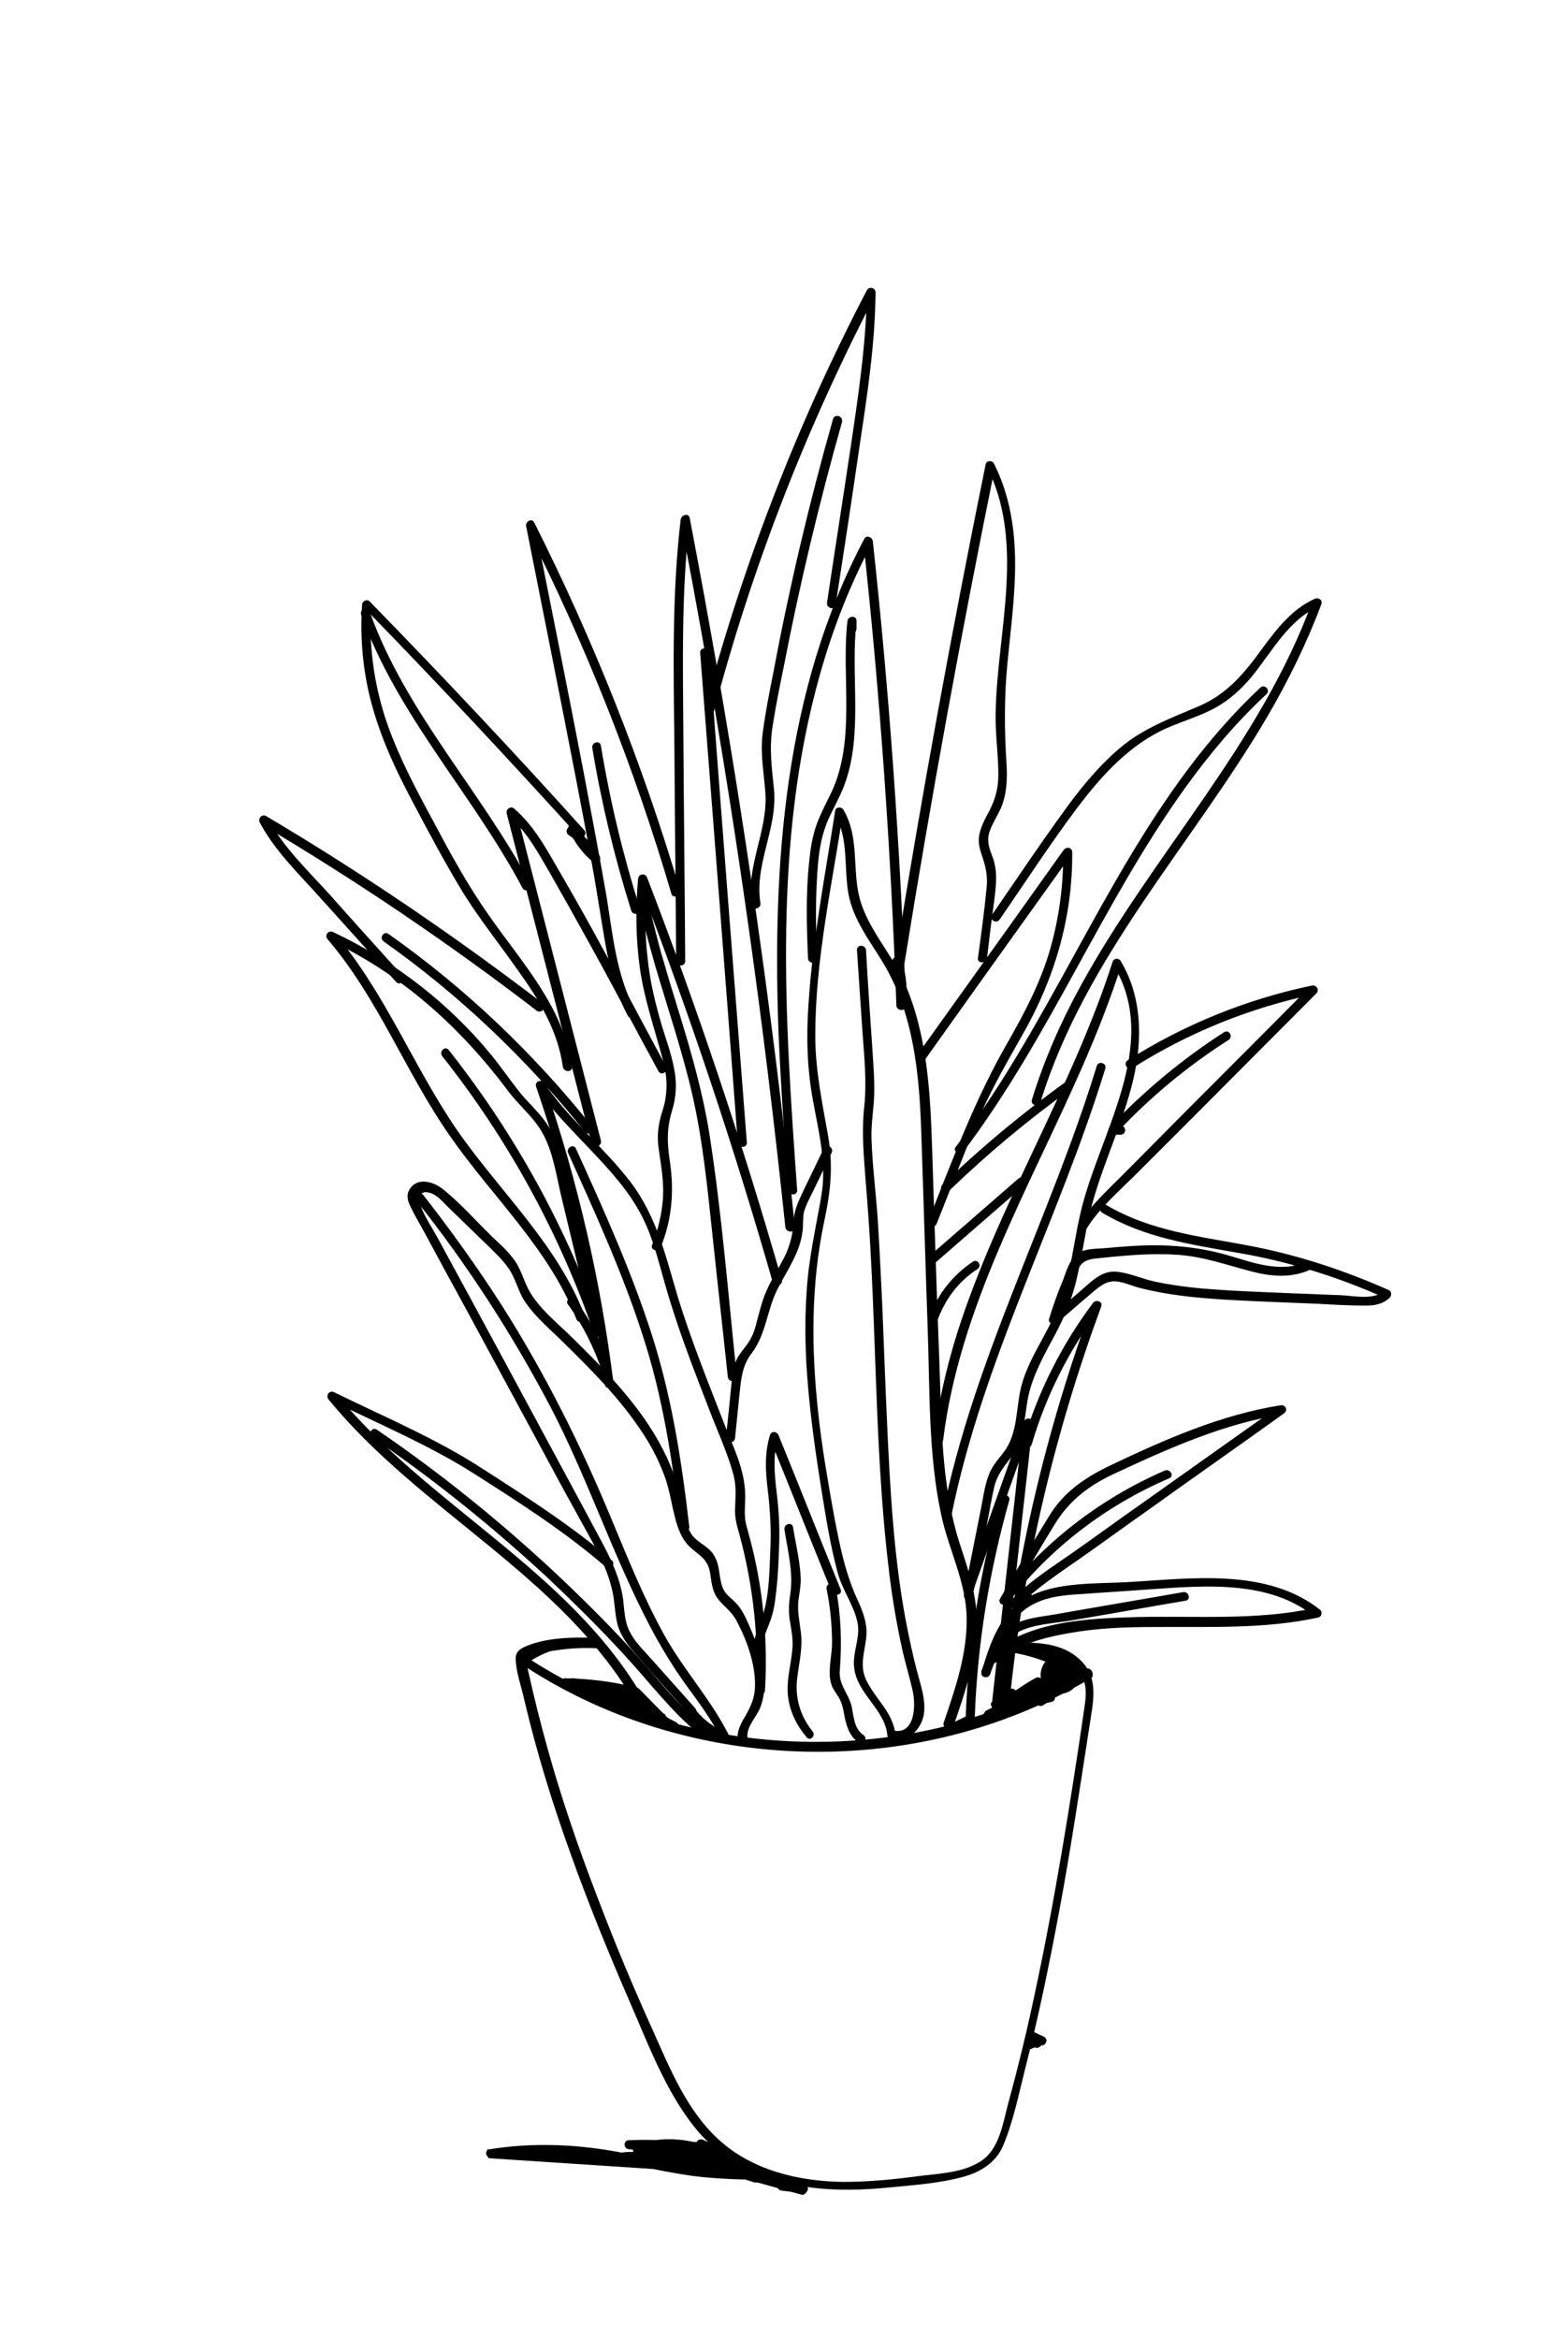 <?xml version="1.0" encoding="utf-8"?>
<!-- Generator: Adobe Illustrator 21.0.2, SVG Export Plug-In . SVG Version: 6.00 Build 0)  -->
<svg version="1.1" id="Layer_2" xmlns="http://www.w3.org/2000/svg" xmlns:xlink="http://www.w3.org/1999/xlink" x="0px" y="0px"
	 viewBox="0 0 346 516" style="enable-background:new 0 0 346 516;" xml:space="preserve">
<style type="text/css">
	.st0{fill:none;stroke:#000000;stroke-width:2;stroke-miterlimit:10;}
</style>
<g>
	<g>
		<path d="M239.4,368.2c-29.1,17.4-65.6,20.6-97.6,9.8c-9.1-3.1-17.8-7.3-25.8-12.6c0,0.6,0,1.2,0,1.7c4.4-3.2,9.8-4.6,15.2-3.8
			c0.1-0.7,0.2-1.3,0.3-2c-5.1-0.2-11.4-0.1-16,2.1c-1.2,0.6-1.8,1.4-1.7,2.7c0.1,2.9,1.3,6.1,1.9,8.9c2.7,11.5,6.2,22.8,10.2,33.9
			c3.9,10.9,8.3,21.7,12.9,32.3c4.2,9.6,8,20,14.6,28.2c6.3,7.8,15.5,11.8,25.3,13.1c5.9,0.8,11.9,0.6,17.8,0
			c5.3-0.5,10.8-0.9,16-2.3c4-1.1,7.3-3.2,8.9-7c2.2-5.3,3.4-11.2,4.8-16.8c3-11.6,5.4-23.4,7.6-35.2c2.5-13.4,4.5-26.9,6.6-40.4
			c0.7-4.9,2.2-10.3-1.7-14.3c-4.1-4.3-10.3-4.3-15.9-4.1c-1.1,0-1.4,1.8-0.3,2c4.9,0.7,9.5,2.3,13.8,4.9c0.8,0.5,2-0.5,1.4-1.4
			c-1.6-2.1-4.8-3.8-6.9-1.5c-1.7,1.9-1.6,5.1,0.6,6.6c2.2,1.4,5.4,0.5,6.4-1.9c1-2.5-0.6-5.2-3.1-5.9c-0.2,0.6-0.4,1.3-0.5,1.9
			c1.7,0.3,2.8,1.1,3.6,2.7c0.1-0.5,0.2-0.9,0.4-1.4c-0.9,0.5-1.7,0.9-2.6,1.4c0.5,0.2,1,0.4,1.5,0.6c0.1-0.3,0.3-0.7,0.4-1
			c-0.5-0.4-1-0.8-1.5-1.1c-0.7,2-2.3,3.4-4.5,3.7c0.2,0.6,0.3,1.2,0.5,1.9c2.1-1.5,3.5-3.4,4.1-5.9c0.3-1.3-1.6-1.8-1.9-0.5
			c-0.7,2.4-2.2,4.1-4.5,5.1c0.3,0.6,0.7,1.2,1,1.7c3-1.5,4.4-4.6,3.9-7.8c-0.6,0.2-1.3,0.4-1.9,0.5c0.5,3.1-1,5.9-3.7,7.4
			c0.5,0.4,1,0.8,1.5,1.1c1.1-2.8,2.2-5.5,3.3-8.3c0.5-1.2-1.5-1.7-1.9-0.5c-2.6,6.5-8.8,11.1-15.7,11.8c-1.3,0.1-1.3,2.1,0,2
			c7.9-0.8,14.7-5.8,17.6-13.2c-0.6-0.2-1.3-0.4-1.9-0.5c-1.1,2.8-2.2,5.5-3.3,8.3c-0.3,0.9,0.8,1.5,1.5,1.1c3.5-2,5.3-5.7,4.6-9.7
			c-0.2-1.3-2.1-0.7-1.9,0.5c0.4,2.4-0.8,4.5-3,5.6c-1.2,0.6-0.1,2.2,1,1.7c2.7-1.2,4.6-3.4,5.4-6.3c-0.6-0.2-1.3-0.4-1.9-0.5
			c-0.5,2-1.4,3.6-3.1,4.7c-0.7,0.5-0.6,2,0.5,1.9c3.1-0.3,5.4-2.2,6.4-5.1c0.3-0.8-0.8-1.6-1.5-1.1c-1.2,0.8-1.6,1.8-1.4,3.3
			c0.1,0.7,0.9,0.9,1.5,0.6c0.9-0.5,1.7-0.9,2.6-1.4c0.5-0.3,0.6-0.9,0.4-1.4c-1-2-2.6-3.2-4.8-3.6c-1.2-0.2-1.8,1.6-0.5,1.9
			c3.1,0.9,1.7,5.6-1.2,4.4c-1.3-0.5-1.7-2-1-3.2c1-1.9,3.2-0.6,4.1,0.6c0.5-0.5,0.9-0.9,1.4-1.4c-4.4-2.6-9.2-4.3-14.3-5.1
			c-0.1,0.7-0.2,1.3-0.3,2c5.2-0.2,11.8-0.4,15.2,4.4c1.6,2.3,1.4,5,1,7.6c-0.4,2.7-0.8,5.4-1.2,8.1c-1.6,10.6-3.3,21.2-5.2,31.8
			c-1.9,10.6-4,21.1-6.4,31.6c-1.2,5.1-2.5,10.3-3.9,15.4c-1.3,4.7-2,10.9-6.6,13.5c-4,2.4-9.4,2.5-13.9,3.1
			c-5.3,0.7-10.6,1.2-16,1.2c-9.9-0.1-20.3-2.6-27.7-9.5c-6.8-6.3-10.5-15.3-14.2-23.6c-4.4-9.7-8.5-19.5-12.3-29.5
			c-4.2-10.9-8-21.9-11.1-33.1c-1.6-5.7-3-11.4-4.3-17.2c-0.4-1.9-0.3-2.9,1.8-3.4c1.3-0.4,2.6-0.7,4-0.9c3.2-0.5,6.4-0.7,9.6-0.5
			c1.1,0.1,1.4-1.8,0.3-2c-6-0.9-11.9,0.4-16.8,4c-0.6,0.4-0.7,1.3,0,1.7c28.8,19,65.9,24,99,14.3c9.3-2.7,18.2-6.6,26.5-11.5
			C241.6,369.2,240.6,367.5,239.4,368.2L239.4,368.2z"/>
	</g>
</g>
<g>
	<g>
		<path d="M161,478.1c-8.6-1.9-17.4-2.9-26.2-3c0.1,0.7,0.2,1.3,0.3,2c5-1.3,10.9,0.5,15.9,1.3c5.1,0.8,10.2,1.6,15.2,2.4
			c1.2,0.2,1.8-1.6,0.5-1.9c-3.2-0.8-6.4-1.6-9.6-2.3c-0.1,0.7-0.2,1.3-0.3,2c2.2-0.1,4.3,0.1,6.4,0.6c1.3,0.3,1.8-1.6,0.5-1.9
			c-1.5-0.4-3-0.8-4.5-1.1c-1.3-0.3-1.8,1.5-0.5,1.9c1.2,0.4,2.5,0.8,3.7,1.2c0.1-0.7,0.2-1.3,0.3-2c-1.3-0.2-2.5-0.3-3.8-0.5
			c-1.1-0.1-1.3,1.7-0.3,2c1.1,0.3,2.3,0.6,3.4,0.9c0.1-0.7,0.2-1.3,0.3-2c-18.3-1.2-36.5-2.4-54.8-3.6c0.1,0.7,0.2,1.3,0.3,2
			c10.6-1.8,21.2-0.8,31.7,1.4c4.8,1,9.5,2,14.3,2.6c5.2,0.6,10.5,0.7,15.8,0.8c1.1,0,1.4-1.7,0.3-2c-2.7-0.6-5.3-1.2-8-1.8
			c-0.2,0.6-0.4,1.3-0.5,1.9c2.4,0.5,4.8,1,7.1,1.5c1.3,0.3,1.8-1.6,0.5-1.9c-6.1-1.7-12.2-3.3-18.4-5c-0.1,0.7-0.2,1.3-0.3,2
			c1.9,0.2,3.9,0.4,5.8,0.6c1.2,0.1,1.3-1.6,0.3-2c-2.2-0.7-4.4-1.4-6.5-2.1c-0.2,0.6-0.4,1.3-0.5,1.9c3,0.7,6,1.6,8.8,2.8
			c0.3-0.6,0.5-1.2,0.8-1.8c-1.4-0.5-2.8-0.9-4.1-1.4c-0.2,0.6-0.4,1.3-0.5,1.9c1.9,0.4,3.6,0.9,5.4,1.8c0.3-0.6,0.5-1.2,0.8-1.8
			c-2.1-0.5-3.9-1.4-5.6-2.7c-0.3,0.6-0.5,1.2-0.8,1.8c1.6,0.6,3.2,1.2,4.8,1.8c1.1,0.4,1.8-1.3,0.8-1.8c-1.7-0.9-3.4-1.8-5.1-2.7
			c-0.3,0.6-0.7,1.2-1,1.7c1.7,0.7,3.1,1.6,4.6,2.7c0.3-0.6,0.5-1.2,0.8-1.8c-1.5-0.6-2.9-1.2-4.4-1.8c-0.2,0.6-0.4,1.3-0.5,1.9
			c1.7,0.3,3.2,0.8,4.7,1.7c0.3-0.6,0.5-1.2,0.8-1.8c-2.5-0.7-5-1.4-7.5-2.1c-0.1,0.7-0.2,1.3-0.3,2c1.2,0.1,2.5,0.2,3.7,0.3
			c0-0.7,0-1.3,0-2c-4.4-0.1-8.9-0.1-13.3-0.2c0.1,0.7,0.2,1.3,0.3,2c3.6-0.8,7-0.7,10.6,0.2c0.1-0.7,0.2-1.3,0.3-2
			c-4.9-0.6-9.8-0.8-14.7-0.6c-1.3,0-1.3,1.9,0,2c3.7,0.4,7.3,0.7,11,1.1c1.1,0.1,1.4-1.8,0.3-2c-3.3-0.6-6.4-0.6-9.7,0.1
			c-1.1,0.2-0.9,2.1,0.3,2c4.9-0.5,9.7-0.1,14.4,1.4c0-0.6,0-1.3,0-1.9c-4.2,0.9-8.3,0.9-12.4-0.1c-0.1,0.7-0.2,1.3-0.3,2
			c3.7-0.1,7.2,0.4,10.8,1.3c0.2-0.6,0.4-1.3,0.5-1.9c-3.3-0.9-6.6-1.3-10-1.3c-1.3,0-1.3,1.9,0,2c3.9,0.4,7.7,0.8,11.6,1.2
			c1,0.1,1.4-1.4,0.5-1.9c-2-0.9-4-1.9-6-2.8c-0.2,0.6-0.3,1.2-0.5,1.9c2.6,0.3,5.2,0.8,7.7,1.6c1.2,0.4,1.6-1.2,0.8-1.8
			c-0.9-0.7-1.8-1.3-2.7-2c-0.3,0.6-0.5,1.2-0.8,1.8c2,0.6,3.9,1.3,5.8,2.2c0.3-0.6,0.5-1.2,0.8-1.8c-1.6-0.6-3.3-1.2-4.9-1.7
			c-1.1-0.4-1.8,1.3-0.8,1.8c2.2,1,4.5,2.1,6.7,3.1c0.9,0.4,2.2-0.8,1.2-1.6c-2-1.6-4.1-3-6.4-4.2c-1.1-0.6-2.1,1-1,1.7
			c2.1,1.3,4.2,2.3,6.5,3.1c1.2,0.4,1.6-1.2,0.8-1.8c-1.4-1.1-2.9-1.9-4.5-2.6c-1.2-0.5-2.1,1-1,1.7c1.7,1.1,3.5,2.2,5.2,3.4
			c0.3-0.6,0.5-1.2,0.8-1.8c-0.7-0.1-1.4-0.3-2-0.6c-0.3,0.6-0.5,1.2-0.8,1.8c1.8,0.7,3.5,1.6,5.1,2.6c0.3-0.6,0.5-1.2,0.8-1.8
			c-4.2-1-8.4-2-12.6-3.1c-1.1-0.3-1.8,1.3-0.8,1.8c2.4,1.3,4.9,1.9,7.6,2.1c1.2,0.1,1.3-1.6,0.3-2c-3.2-1-6.4-1.8-9.7-2.3
			c-1.2-0.2-1.8,1.6-0.5,1.9c3.4,1,6.8,2,10.3,2.9c1.2,0.4,1.7-1.5,0.5-1.9c-1.5-0.5-3.1-1-4.6-1.5c-1.2-0.4-1.7,1.5-0.5,1.9
			c3.3,1.1,6.6,2.2,9.8,3.3c0.2-0.6,0.4-1.3,0.5-1.9c-1.2-0.4-2.5-0.8-3.7-1.2c-0.2,0.6-0.4,1.3-0.5,1.9c4.7,1.3,9.4,2.6,14.1,3.9
			c1.2,0.3,1.8-1.6,0.5-1.9c-4.7-1.3-9.4-2.6-14.1-3.9c-1.2-0.3-1.7,1.5-0.5,1.9c1.2,0.4,2.5,0.8,3.7,1.2c1.2,0.4,1.7-1.5,0.5-1.9
			c-3.3-1.1-6.6-2.2-9.8-3.3c-0.2,0.6-0.4,1.3-0.5,1.9c1.5,0.5,3.1,1,4.6,1.5c0.2-0.6,0.4-1.3,0.5-1.9c-3.4-1-6.8-2-10.3-2.9
			c-0.2,0.6-0.4,1.3-0.5,1.9c3.3,0.5,6.5,1.3,9.7,2.3c0.1-0.7,0.2-1.3,0.3-2c-2.4-0.1-4.5-0.7-6.6-1.8c-0.3,0.6-0.5,1.2-0.8,1.8
			c4.2,1,8.4,2,12.6,3.1c1.1,0.3,1.7-1.2,0.8-1.8c-1.8-1.2-3.6-2.1-5.6-2.8c-1.1-0.4-1.8,1.3-0.8,1.8c0.8,0.4,1.6,0.7,2.5,0.8
			c1.1,0.2,1.8-1.2,0.8-1.8c-1.7-1.1-3.5-2.2-5.2-3.4c-0.3,0.6-0.7,1.2-1,1.7c1.6,0.7,3.1,1.5,4.5,2.6c0.3-0.6,0.5-1.2,0.8-1.8
			c-2.2-0.7-4.1-1.7-6.1-2.9c-0.3,0.6-0.7,1.2-1,1.7c2.2,1.1,4.2,2.3,6,3.9c0.4-0.5,0.8-1,1.2-1.6c-2.2-1-4.5-2.1-6.7-3.1
			c-0.3,0.6-0.5,1.2-0.8,1.8c1.6,0.6,3.3,1.2,4.9,1.7c1.1,0.4,1.8-1.3,0.8-1.8c-2-1-4.1-1.8-6.3-2.4c-1.2-0.3-1.6,1.2-0.8,1.8
			c0.9,0.7,1.8,1.3,2.7,2c0.3-0.6,0.5-1.2,0.8-1.8c-2.7-0.9-5.4-1.4-8.2-1.7c-1-0.1-1.4,1.4-0.5,1.9c2,0.9,4,1.9,6,2.8
			c0.2-0.6,0.3-1.2,0.5-1.9c-3.9-0.4-7.7-0.8-11.6-1.2c0,0.7,0,1.3,0,2c3.2,0,6.4,0.4,9.5,1.3c1.2,0.3,1.8-1.6,0.5-1.9
			c-3.7-1-7.5-1.4-11.3-1.4c-1.1,0-1.4,1.7-0.3,2c4.5,1,9,1,13.5,0.1c1-0.2,0.9-1.6,0-1.9c-4.9-1.5-9.9-2-15-1.5
			c0.1,0.7,0.2,1.3,0.3,2c2.9-0.5,5.7-0.6,8.6-0.1c0.1-0.7,0.2-1.3,0.3-2c-3.7-0.4-7.3-0.7-11-1.1c0,0.7,0,1.3,0,2
			c4.9-0.2,9.8,0,14.7,0.6c1.1,0.1,1.3-1.7,0.3-2c-3.9-1-7.7-1.1-11.6-0.2c-1.1,0.2-0.8,2,0.3,2c4.4,0.1,8.9,0.1,13.3,0.2
			c1.3,0,1.3-1.9,0-2c-1.2-0.1-2.5-0.2-3.7-0.3c-1.1-0.1-1.3,1.7-0.3,2c2.5,0.7,5,1.4,7.5,2.1c1.1,0.3,1.8-1.3,0.8-1.8
			c-1.6-1-3.3-1.6-5.2-1.9c-1.3-0.2-1.7,1.4-0.5,1.9c1.5,0.6,2.9,1.2,4.4,1.8c1.1,0.5,1.6-1.2,0.8-1.8c-1.4-1.1-2.9-2-4.6-2.7
			c-1.1-0.5-2.2,1.1-1,1.7c1.7,0.9,3.4,1.8,5.1,2.7c0.3-0.6,0.5-1.2,0.8-1.8c-1.6-0.6-3.2-1.2-4.8-1.8c-1.2-0.4-1.6,1.2-0.8,1.8
			c1.8,1.4,3.8,2.3,6.1,2.9c1.1,0.3,1.8-1.3,0.8-1.8c-1.9-0.9-3.8-1.6-5.8-2c-1.3-0.2-1.8,1.5-0.5,1.9c1.4,0.5,2.8,0.9,4.1,1.4
			c1.1,0.4,1.8-1.4,0.8-1.8c-3-1.3-6.1-2.3-9.3-3c-1.3-0.3-1.8,1.5-0.5,1.9c2.2,0.7,4.4,1.4,6.5,2.1c0.1-0.7,0.2-1.3,0.3-2
			c-1.9-0.2-3.9-0.4-5.8-0.6c-1.1-0.1-1.3,1.7-0.3,2c6.1,1.7,12.2,3.3,18.4,5c0.2-0.6,0.4-1.3,0.5-1.9c-2.4-0.5-4.8-1-7.1-1.5
			c-1.3-0.3-1.8,1.6-0.5,1.9c2.7,0.6,5.3,1.2,8,1.8c0.1-0.7,0.2-1.3,0.3-2c-5.3-0.1-10.5-0.2-15.8-0.8c-5.6-0.6-11.1-2-16.6-3.1
			c-9.9-2-20-2.5-30-0.9c-1.2,0.2-0.8,1.9,0.3,2c18.3,1.2,36.5,2.4,54.8,3.6c1.1,0.1,1.3-1.7,0.3-2c-1.1-0.3-2.3-0.6-3.4-0.9
			c-0.1,0.7-0.2,1.3-0.3,2c1.3,0.2,2.5,0.3,3.8,0.5c1.2,0.1,1.3-1.6,0.3-2c-1.2-0.4-2.5-0.8-3.7-1.2c-0.2,0.6-0.4,1.3-0.5,1.9
			c1.5,0.4,3,0.8,4.5,1.1c0.2-0.6,0.4-1.3,0.5-1.9c-2.3-0.5-4.6-0.8-7-0.7c-1.1,0-1.4,1.7-0.3,2c3.2,0.8,6.4,1.6,9.6,2.3
			c0.2-0.6,0.4-1.3,0.5-1.9c-5.7-0.9-11.5-1.8-17.2-2.7c-4.9-0.8-10.2-2.3-15-1c-1.1,0.3-0.9,2,0.3,2c8.7,0.1,17.2,1,25.7,2.9
			C161.7,480.3,162.2,478.4,161,478.1L161,478.1z"/>
	</g>
</g>
<g>
	<g>
		<path d="M170.3,481.2c1,0.2,1.9,0.6,2.7,1.1c0.3-0.6,0.5-1.2,0.8-1.8c-1.3-0.2-2.5-0.5-3.8-0.7c-1-0.2-1.9,1.3-0.8,1.8
			c1.8,0.9,3.6,1.5,5.6,1.8c0.2-0.6,0.4-1.3,0.5-1.9c-0.8-0.1-1.6-0.2-2.4-0.3c-0.1,0.7-0.2,1.3-0.3,2c1.6,0.2,3.1,0.4,4.7,0.5
			c1.2,0.1,1.3-1.6,0.3-2c-0.9-0.3-1.8-0.6-2.7-0.8c-0.7-0.2-1.2,0.3-1.3,1c-0.2,1.4,1.9,1.7,2.5,0.7c0.3-0.5,0.2-1.3-0.2-1.7
			c-0.8-0.9-1.9-0.4-2.9-0.7c-0.2,0.6-0.4,1.3-0.5,1.9c1.4,0.3,2.9,0.5,4.3,0.8c1.3,0.2,1.8-1.7,0.5-1.9c-1.4-0.3-2.9-0.5-4.3-0.8
			c-1.3-0.2-1.8,1.5-0.5,1.9c0.5,0.2,3,0.4,3.1-0.2c-0.4,0.3-0.8,0.6-1.3,1c0.9,0.3,1.8,0.6,2.7,0.8c0.1-0.7,0.2-1.3,0.3-2
			c-1.6-0.2-3.1-0.4-4.7-0.5c-1.1-0.1-1.4,1.8-0.3,2c0.8,0.1,1.6,0.2,2.4,0.3c1.2,0.2,1.8-1.7,0.5-1.9c-1.8-0.3-3.5-0.8-5.1-1.6
			c-0.3,0.6-0.5,1.2-0.8,1.8c1.3,0.2,2.5,0.5,3.8,0.7c1.1,0.2,1.8-1.2,0.8-1.8c-1-0.6-2.1-1.1-3.2-1.3
			C169.6,478.9,169,480.9,170.3,481.2L170.3,481.2z"/>
	</g>
</g>
<g>
	<g>
		<path d="M153.4,376.8c-3.3-3.7-6.6-7.4-9.9-11.1c-1.6-1.8-3.4-3.5-4.5-5.7c-1.2-2.2-1.2-4.8-1.5-7.2c-0.6-4.3-2.4-8.3-4.4-12.1
			c-2.4-4.5-4.8-8.9-7.2-13.4c-9.7-18-19.4-36-29.2-54c-1.2-2.2-2.6-4.3-3.6-6.6c-0.7-1.8-1-4.3,1.7-3.6c1.5,0.4,2.6,1.7,3.7,2.8
			c3.4,3.3,6.9,6.7,10.3,10c1.7,1.7,3.4,3.4,4.4,5.6c1,2,1.5,4.1,2.9,6c2.3,3.3,5.5,5.9,8.3,8.7c5.9,5.8,11.9,11.8,16.6,18.7
			c2.3,3.3,4.2,6.8,5.6,10.6c1.4,3.7,1.7,7.7,3,11.4c0.6,1.7,1.4,3.2,2.7,4.4c2.1,1.9,3.9,2.6,4.4,5.7c0.3,1.9,0.4,3.7,1.5,5.4
			c1.3,1.8,3.1,2.9,4.2,4.9c2.3,4.2,4.3,9.7,4.2,14.5c0,3-1.2,5.2-2.7,7.7c-0.9,1.7-1.5,3.2-0.9,5.1c0.3-0.4,0.6-0.8,1-1.3
			c-4.9-0.3-9.2-3.1-11.6-7.4c-0.6,0.3-1.2,0.7-1.7,1c2.2,3.4,5.2,5.9,9,7.3c0.9,0.3,1.5-0.8,1.1-1.5c-3.9-7.8-10-14.4-14.2-22
			c-4.5-8.1-7.9-16.6-11.5-25.2c-6.8-16.5-14.8-32.5-24.4-47.6c-5.4-8.4-11.2-16.5-17.3-24.3c-0.8-1-2.2,0.4-1.4,1.4
			c11.2,14.1,21,29.3,29.4,45.2c8.2,15.7,13.7,32.6,21.9,48.3c2.3,4.4,4.9,8.7,7.8,12.8c2.9,4,5.9,7.9,8.1,12.4
			c0.4-0.5,0.8-1,1.1-1.5c-3.3-1.3-5.9-3.5-7.8-6.4c-0.7-1.1-2.3-0.1-1.7,1c2.7,5,7.7,8,13.3,8.4c0.6,0,1.2-0.7,1-1.3
			c-0.9-2.5,1.7-4.9,2.6-7.1c0.8-1.9,1-3.9,1-6c-0.2-4.4-1.8-8.6-3.5-12.5c-0.8-1.8-1.6-3.5-3-4.9c-0.8-0.8-1.8-1.5-2.4-2.5
			c-0.6-1-0.8-2.3-1-3.5c-0.2-1.7-0.5-3.3-1.5-4.7c-1.3-1.8-3.6-2.5-4.8-4.4c-2.3-3.7-2.3-8.7-3.7-12.8c-1.4-3.9-3.4-7.7-5.7-11.2
			c-4.7-7.1-10.7-13.2-16.8-19.2c-3.3-3.3-7.5-6.5-9.7-10.7c-1.1-2.1-1.6-4.3-3-6.3c-1.4-2-3.2-3.6-4.9-5.2
			c-3.6-3.5-7.1-7.5-11.1-10.7c-2.1-1.6-5.7-2.6-7.3,0.3c-0.7,1.2-0.3,2.5,0.3,3.7c1.2,2.5,2.7,4.9,4,7.4c2.7,5,5.4,10,8.1,14.9
			c5.3,9.8,10.6,19.6,15.9,29.4c2.9,5.4,5.8,10.8,8.8,16.2c2.8,5.2,6.2,10.5,7.6,16.3c0.7,2.7,0.6,5.4,1.3,8.1
			c0.7,2.3,2,4.1,3.5,5.8c3.9,4.6,8,9.1,12,13.6C152.9,379.2,154.3,377.8,153.4,376.8L153.4,376.8z"/>
	</g>
</g>
<g>
	<g>
		<path d="M135.4,305.3c-2.8-22.6-7.9-44.8-15.3-66.3c-0.6,0.3-1.2,0.5-1.8,0.8c4.6,6.8,10.8,12.2,16.2,18.4
			c2.9,3.3,5.6,6.8,7.5,10.8c2.2,4.5,3.3,9.3,4.7,14.1c2.7,9.6,6.3,18.8,9.9,28.1c1.8,4.7,4,9.4,5.3,14.3c0.6,2.5,0.4,4.7,0.3,7.2
			c-0.1,2,0.4,3.9,1,5.9c3,11.2,4.3,22.7,3.6,34.3c-0.1,1.3,1.9,1.3,2,0c0.6-10-0.2-20-2.4-29.8c-0.5-2.2-1.1-4.4-1.7-6.6
			c-0.7-2.6-0.1-5-0.3-7.7c-0.3-4.9-2.5-9.5-4.3-14c-3.7-9.5-7.5-18.9-10.5-28.6c-2.7-9.1-4.7-17.9-10.5-25.5
			c-5.9-7.7-13.6-13.8-19-21.8c-0.6-0.9-2.2-0.4-1.8,0.8c7.3,21.3,12.5,43.4,15.2,65.8C133.6,306.5,135.6,306.5,135.4,305.3
			L135.4,305.3z"/>
	</g>
</g>
<g>
	<g>
		<path d="M125.4,254.4c5.9,13.1,11.9,26.2,16.3,39.8c4.6,13.9,6.7,28.1,8.4,42.6c0.1,1.3,2.1,1.3,2,0c-1.7-14.7-3.9-29-8.5-43.1
			c-4.5-13.8-10.5-27.1-16.5-40.3C126.6,252.2,124.8,253.2,125.4,254.4L125.4,254.4z"/>
	</g>
</g>
<g>
	<g>
		<path d="M141.8,374.3c-16.4-28.1-47.6-42.3-67.8-67.1c-0.4,0.5-0.8,1-1.2,1.6c10.7,5.3,22,10,32,16.4c9.9,6.3,19.9,12.7,28.8,20.4
			c1,0.8,2.4-0.6,1.4-1.4c-8.8-7.6-18.7-13.9-28.5-20.2c-10.3-6.7-21.8-11.5-32.8-16.9c-1-0.5-1.9,0.7-1.2,1.6
			c20.1,24.6,51.2,38.8,67.5,66.7C140.7,376.4,142.4,375.4,141.8,374.3L141.8,374.3z"/>
	</g>
</g>
<g>
	<g>
		<path d="M82.2,317.1c13.6,9.3,26.5,19.7,38.6,30.9c5.8,5.5,11.5,11.1,16.9,17c5.5,5.9,10.5,12.7,16.9,17.8c1,0.8,2.4-0.6,1.4-1.4
			c-6.4-5-11.4-11.8-16.9-17.8c-5.6-6.1-11.5-11.9-17.6-17.6c-12-11.1-24.8-21.4-38.3-30.6C82.1,314.6,81.1,316.3,82.2,317.1
			L82.2,317.1z"/>
	</g>
</g>
<g>
	<g>
		<path d="M139,375.3c1,1.9,2.5,3.3,4.5,4.2c1.2,0.5,2-0.9,1-1.7c-1.7-1.2-2.6-2.8-3.1-4.9c-0.6,0.3-1.1,0.6-1.7,1c2,2,4,4.1,6,6.1
			c0.4-0.5,0.8-1,1.2-1.6c-1.3-0.6-2.2-1.4-3-2.6c-0.5,0.4-1,0.8-1.6,1.2c1.7,1.9,3.6,3.4,5.9,4.6c1.1,0.6,2.2-1.1,1-1.7
			c-3.6-1.8-7.1-3.8-10.5-5.9c-0.3,0.6-0.5,1.2-0.8,1.8c0.5,0.2,1,0.4,1.5,0.6c1,0.4,1.8-1.4,0.8-1.8c-0.6-0.2-1.1-0.5-1.4-1.1
			c-0.1,0.6-0.3,1.1-0.4,1.7c0.3,0.1,0.6,0.1,1,0.2c0.2-0.6,0.3-1.2,0.5-1.9c-0.9,0-1.5-0.4-2-1.1c-0.3,0.6-0.6,1.1-1,1.7
			c1.1,0.2,1.9,0.2,3-0.1c0.9-0.2,1-1.7,0-1.9c-5-1.2-10-1.8-15.2-1.9c-1,0-1.3,1.3-0.5,1.9c2,1.3,4.2,2.3,6.5,2.9
			c1.1,0.3,1.7-1.2,0.8-1.8c-1.5-0.9-3.1-1.9-4.6-2.8c-0.2,0.6-0.3,1.2-0.5,1.9c1.7,0.1,3.1,0.5,4.6,1.2c0.1-0.6,0.2-1.2,0.2-1.8
			c-0.5-0.1-1-0.2-1.5-0.3c-0.2,0.6-0.3,1.2-0.5,1.9c0.3,0.1,0.7,0.1,1,0c0.6,0,1-0.4,1.2-1.2c0.2,0.4,0.3,0.8,0.5,1.1
			c0-0.1,0-0.1,0.1-0.2c-0.4,0.2-0.8,0.5-1.2,0.7c1.5,0.2,2.9,0.5,4.4,0.7c1.2,0.2,1.8-1.5,0.5-1.9c-1.3-0.4-2.4-0.4-3.7,0
			c-1,0.3-0.9,1.6,0,1.9c1.1,0.4,2.2,0.6,3.4,0.7c1.2,0.1,1.3-1.6,0.3-2c-0.5-0.2-0.9-0.3-1.4-0.5c-0.2,0.6-0.4,1.3-0.5,1.9
			c1,0.3,2.1,0.5,3.1,0.8c0.2-0.6,0.4-1.3,0.5-1.9c-1.3-0.2-2.4-0.5-3.6-1.1c-1.1-0.6-2.1,1-1,1.7c1.4,0.9,2.8,1.5,4.3,2.1
			c0.1-0.7,0.2-1.3,0.3-2c-1.2-0.1-2-0.4-3-0.9c-0.3,0.6-0.5,1.2-0.8,1.8c1.6,0.5,3,1.1,4.3,2.1c0.3-0.6,0.5-1.2,0.8-1.8
			c-1.7-0.6-3.4-1.2-5-1.7c-1.2-0.4-1.7,1.5-0.5,1.9c2.2,0.8,4.4,1.6,6.6,2.4c0.2-0.6,0.4-1.3,0.5-1.9c-3.1-1-6.1-2.2-9-3.7
			c-0.3,0.6-0.5,1.2-0.8,1.8c3.9,0.6,7.6,1.9,11,4c0.3-0.6,0.5-1.2,0.8-1.8c-2.1-0.4-4-1-5.9-2c-0.3,0.6-0.5,1.2-0.8,1.8
			c1.6,0.5,3.1,1.1,4.7,1.6c0.2-0.6,0.4-1.3,0.5-1.9c-2.2-0.6-4-1.8-5.5-3.5c-0.3,0.6-0.6,1.1-1,1.7c1.8,0.6,3.6,1.2,5.4,1.8
			c1.1,0.3,1.8-1.3,0.8-1.8c-0.7-0.4-1.3-0.8-1.8-1.4c-0.5,0.5-0.9,0.9-1.4,1.4c1.5,1.5,3.2,2.8,5,3.8c1,0.5,2.1-0.8,1.2-1.6
			c-1.4-1.2-2.9-2.1-4.5-2.9c-1.2-0.6-2,1-1,1.7c1.6,1.2,3.2,2.3,4.7,3.5c0.3-0.6,0.7-1.2,1-1.7c-0.7-0.3-1.2-0.7-1.7-1.3
			c-0.4,0.5-0.8,1-1.2,1.6c1.6,1.1,3.2,2,5,2.7c1.2,0.5,1.7-1.5,0.5-1.9c-1.7-0.6-3.1-1.4-4.6-2.5c-1-0.7-1.9,0.8-1.2,1.6
			c0.6,0.7,1.2,1.2,2.1,1.6c1.2,0.6,2-1,1-1.7c-1.6-1.2-3.2-2.3-4.7-3.5c-0.3,0.6-0.7,1.2-1,1.7c1.5,0.7,2.8,1.6,4.1,2.6
			c0.4-0.5,0.8-1,1.2-1.6c-1.7-1-3.2-2.1-4.6-3.5c-0.9-0.9-2.3,0.5-1.4,1.4c0.7,0.7,1.4,1.3,2.3,1.7c0.3-0.6,0.5-1.2,0.8-1.8
			c-1.8-0.6-3.6-1.2-5.4-1.8c-1-0.3-1.6,1-1,1.7c1.7,2,3.9,3.4,6.4,4c1.3,0.3,1.7-1.5,0.5-1.9c-1.6-0.5-3.1-1.1-4.7-1.6
			c-1.1-0.4-1.8,1.3-0.8,1.8c2,1.1,4.1,1.8,6.3,2.2c1.1,0.2,1.8-1.2,0.8-1.8c-3.5-2.2-7.4-3.6-11.5-4.2c-1-0.2-1.9,1.3-0.8,1.8
			c3,1.6,6.2,2.9,9.4,3.9c1.2,0.4,1.7-1.5,0.5-1.9c-2.2-0.8-4.4-1.6-6.6-2.4c-0.2,0.6-0.4,1.3-0.5,1.9c1.7,0.6,3.4,1.2,5,1.7
			c1.1,0.4,1.7-1.2,0.8-1.8c-1.5-1-3-1.7-4.8-2.3c-1.1-0.3-1.8,1.3-0.8,1.8c1.3,0.7,2.6,1,4,1.2c1.2,0.1,1.2-1.6,0.3-2
			c-1.4-0.5-2.6-1.2-3.8-1.9c-0.3,0.6-0.7,1.2-1,1.7c1.3,0.7,2.6,1.1,4.1,1.3c1.2,0.2,1.8-1.6,0.5-1.9c-1-0.3-2.1-0.5-3.1-0.8
			c-1.3-0.3-1.8,1.5-0.5,1.9c0.5,0.2,0.9,0.3,1.4,0.5c0.1-0.7,0.2-1.3,0.3-2c-1.1-0.1-1.9-0.3-2.8-0.7c0,0.6,0,1.3,0,1.9
			c0.9-0.4,1.7-0.4,2.6,0c0.2-0.6,0.4-1.3,0.5-1.9c-1.5-0.2-2.9-0.5-4.4-0.7c-0.5-0.1-1.1,0.1-1.2,0.7c0,0.1,0,0.1-0.1,0.2
			c-0.1,0.4,0.1,0.9,0.5,1.1c0.9,0.5,2.1,0.2,2.2-0.9c0.1-1.9-2.3-1.5-3.4-1.7c-1.1-0.1-1.2,1.4-0.5,1.9c1,0.7,1.9,0.8,3,0.5
			c0.8-0.2,1-1.4,0.2-1.8c-1.8-0.9-3.6-1.3-5.6-1.4c-1-0.1-1.3,1.4-0.5,1.9c1.5,0.9,3.1,1.9,4.6,2.8c0.3-0.6,0.5-1.2,0.8-1.8
			c-2.2-0.6-4.1-1.4-6-2.7c-0.2,0.6-0.3,1.2-0.5,1.9c5,0.1,9.8,0.6,14.6,1.8c0-0.6,0-1.3,0-1.9c-0.6,0-1.3,0-1.9,0.1
			c-1-0.2-1.6,0.9-1,1.7c0.9,1.1,2,1.6,3.4,1.6c1,0.1,1.3-1.4,0.5-1.9c-0.9-0.5-1.5-0.6-2.5-0.4c-0.8,0.2-0.9,1.1-0.4,1.7
			c0.5,0.7,1,1,1.8,1.4c0.3-0.6,0.5-1.2,0.8-1.8c-0.5-0.2-1-0.4-1.5-0.6c-1.1-0.4-1.7,1.2-0.8,1.8c3.4,2.2,6.9,4.1,10.5,5.9
			c0.3-0.6,0.7-1.2,1-1.7c-2.1-1.1-4-2.5-5.5-4.3c-0.7-0.8-2.2,0.3-1.6,1.2c1,1.4,2.2,2.5,3.7,3.3c1,0.5,2-0.7,1.2-1.6
			c-2-2-4-4.1-6-6.1c-0.7-0.7-1.9,0-1.7,1c0.6,2.5,1.9,4.5,4,6c0.3-0.6,0.7-1.2,1-1.7c-1.7-0.7-2.9-1.8-3.7-3.5
			C140.1,373.1,138.4,374.1,139,375.3L139,375.3z"/>
	</g>
</g>
<g>
	<g>
		<path d="M210.4,380.7c2.3-6.6,4.6-13.3,5.1-20.3c0.5-6.8-1.4-12.9-3.5-19.2c-4.6-13.8-4.2-28.7-4.8-43.1
			c-0.6-14.8-1-29.5-1.5-44.3c-0.4-12.4-1-25.2-6-36.8c-2.8-6.5-8.1-11.9-10-18.8c-1.7-6.5,0-13.5-3.6-19.6
			c-0.4-0.7-1.7-0.6-1.8,0.2c-2.2,14.2-5,28.5-5.9,42.8c-0.5,7.1-0.3,14.2,1,21.2c1.3,7.2,3.1,13.9,1.8,21.2
			c-1.2,7-2.8,13.8-3.2,20.9c-0.5,7-0.3,14,0.3,20.9c0.6,7.1,1.6,14.2,2.7,21.2c1.1,6.7,2.1,13.6,3.9,20.1c1,3.6,3.3,6.7,4.2,10.3
			c1,3.6-1.1,7-0.6,10.6c0.7,5.7,6.7,9,7.3,14.7c0,0.4,0.3,0.9,0.7,1c3.8,0.9,6.9-2.2,7.4-5.8c0.3-2.6-0.4-5.1-1.1-7.6
			c-0.8-2.9-1.5-5.8-2.1-8.7c-2.6-12.1-3.7-24.4-4.4-36.7c-0.7-12.2-1.1-24.4-1.6-36.6c-0.3-6.4-0.6-12.7-1-19.1
			c-0.4-6-1.2-12-1.4-18.1c-0.1-3.2,0.5-6.4,0.6-9.6c0.1-3.4-0.2-6.8-0.4-10.1c-0.5-7.3-1-14.5-1.4-21.8c-0.1-1.3-2.1-1.3-2,0
			c0.4,5.9,0.8,11.9,1.2,17.8c0.4,5.6,1,11.2,0.4,16.8c-0.6,5.5-0.1,10.6,0.3,16.1c0.5,5.9,0.9,11.7,1.2,17.6
			c1.2,22.7,1.2,45.5,3.9,68.1c0.7,6,1.7,12,3,17.9c0.7,3.1,1.6,6,2.3,9.1c0.7,3.1,0.6,9.9-4.5,8.7c0.2,0.3,0.5,0.6,0.7,1
			c-0.5-5-4.5-7.9-6.5-12.2c-1.4-3-0.4-5.8,0-8.9c0.4-2.9-0.4-5.4-1.6-8.1c-3-6.3-4.2-12.6-5.5-19.4c-1.3-7.3-2.6-14.6-3.4-22
			c-1.6-14.3-1.7-28.7,1.3-42.8c1.4-6.5,2-12.3,0.8-18.9c-1.3-7.4-2.8-14.4-2.8-22c0-16.4,3.6-32.8,6.1-49c-0.6,0.1-1.2,0.2-1.8,0.2
			c3.1,5.3,2,11.7,3,17.5c1.1,5.9,4.8,10.5,7.8,15.5c6.7,11.3,7.9,24.7,8.3,37.6c0.5,14.3,0.9,28.6,1.4,42.8
			c0.5,13.6,0.1,27.8,3,41.2c1.6,7.5,5.4,14.6,5.6,22.4c0.2,8.1-2.5,15.9-5.1,23.5C208,381.4,210,381.9,210.4,380.7L210.4,380.7z"/>
	</g>
</g>
<g>
	<g>
		<path d="M208.1,317.8c3.6-29.5,18.9-55.5,30.6-82.2c3.3-7.5,6.3-15.1,8.8-22.9c-0.6,0.1-1.2,0.2-1.8,0.2
			c10.7,17.6-3.4,37.5-7.3,54.8c-1.1,4.7-1.7,9.4-2.8,14.1c-1.1,4.7-3.1,9-5.4,13.2c-2,3.7-4.1,7.4-5,11.5c-1,4.5-0.7,9.5-3.4,13.4
			c-1.3,1.8-2.8,3.3-3.6,5.4c-1,2.6-1.3,5.5-1.9,8.3c-1.2,6-2.4,12-3.6,18.1c-0.2,1.3,1.7,1.8,1.9,0.5c1.1-5.5,2.2-11.1,3.3-16.6
			c0.5-2.5,0.9-5.1,1.5-7.6c0.6-2.6,2-4.3,3.6-6.4c2.8-3.7,3-8.1,3.7-12.5c0.8-4.7,3-8.9,5.2-13c2.3-4.1,4.2-8.3,5.4-12.8
			c1.2-4.8,1.9-9.7,2.9-14.5c2.2-9.9,6.8-19,9.4-28.8c2.5-9.2,2.8-19.5-2.3-28c-0.5-0.8-1.6-0.6-1.8,0.2
			c-9.1,28.3-25.3,53.6-34.3,81.9c-2.4,7.7-4.2,15.6-5.2,23.6C205.9,319,207.9,319,208.1,317.8L208.1,317.8z"/>
	</g>
</g>
<g>
	<g>
		<path d="M209.9,334.5c6.9-34.4,23.8-65.5,34-98.8c0.4-1.2-1.6-1.8-1.9-0.5c-10.2,33.3-27.1,64.5-34,98.8
			C207.7,335.2,209.7,335.7,209.9,334.5L209.9,334.5z"/>
	</g>
</g>
<g>
	<g>
		<path d="M221,375.7c2.3-20.6,4.6-41.2,6.9-61.8c0.1-1.2-1.6-1.3-2-0.3c-4.3,12.2-8.7,24.4-13,36.6c-0.4,1.2,1.5,1.7,1.9,0.5
			c4.3-12.2,8.7-24.4,13-36.6c-0.7-0.1-1.3-0.2-2-0.3c-2.3,20.6-4.6,41.2-6.9,61.8C218.9,377,220.9,376.9,221,375.7L221,375.7z"/>
	</g>
</g>
<g>
	<g>
		<path d="M215.1,378.7c0.6-16.2,3.2-32.1,7.6-47.7c0.4-1.2-1.6-1.8-1.9-0.5c-4.5,15.7-7.1,31.9-7.7,48.2
			C213,380,215,380,215.1,378.7L215.1,378.7z"/>
	</g>
</g>
<g>
	<g>
		<path d="M223,373.2c3.1-29.1,9.9-57.6,20-85c0.4-1.2-1.2-1.6-1.8-0.8c-6.9,9.2-12.1,19.5-15.4,30.6c-0.4,1.2,1.6,1.8,1.9,0.5
			c3.2-10.9,8.4-21,15.2-30.1c-0.6-0.3-1.2-0.5-1.8-0.8c-10.2,27.6-17,56.3-20.1,85.6C220.8,374.5,222.8,374.5,223,373.2L223,373.2z
			"/>
	</g>
</g>
<g>
	<g>
		<path d="M213.2,378.6c-0.8,0.4-1.7,0.8-2.5,1.2c-1,0.5-0.3,2.3,0.8,1.8c0.7-0.3,1.3-0.5,2-0.8c-0.3-0.6-0.5-1.2-0.8-1.8
			c-0.4,0.2-0.8,0.5-1.3,0.7c-0.9,0.6-0.3,2.2,0.8,1.8c2.1-0.8,4.3-1.3,6.5-1.6c-0.1-0.7-0.2-1.3-0.3-2c-0.8,0.2-1.7,0.4-2.5,0.5
			c0.3,0.6,0.5,1.2,0.8,1.8c2.1-1.3,4.1-2.7,6.2-4c-0.4-0.5-0.8-1-1.2-1.6c-1.2,1.1-2.5,2-4,2.7c-1.2,0.6-0.1,2.2,1,1.7
			c1.5-0.7,2.6-1.6,3.6-3c0.7-0.9-0.6-1.7-1.4-1.4c-0.6,0.3-1.2,0.5-1.8,0.8c0.5,0.5,0.9,0.9,1.4,1.4c0.8-1,1.5-2,2.3-3
			c-0.6-0.3-1.2-0.7-1.7-1c-0.6,1-1.3,1.7-2.1,2.5c-1,0.8,0.4,2.2,1.4,1.4c1.1-0.9,2.2-1.9,3.3-2.8c-0.5-0.5-0.9-0.9-1.4-1.4
			c-0.7,0.9-1.4,1.8-2.2,2.8c-0.7,0.9,0.1,2.2,1.2,1.6c1.1-0.6,2.1-1.2,3.2-1.8c-0.4-0.5-0.8-1-1.2-1.6c-0.9,0.9-1.9,1.6-3,2.1
			c0.3,0.6,0.7,1.2,1,1.7c1.3-0.7,2.6-1.3,4-1.7c-0.3-0.6-0.5-1.2-0.8-1.8c-1.3,0.8-2.7,1.4-4.2,2c-1.2,0.4-0.7,2.4,0.5,1.9
			c1.9-0.6,3.7-1.4,5.4-2.4c-0.3-0.6-0.7-1.2-1-1.7c-1.3,0.9-2.5,1.6-4,2.1c0.3,0.6,0.5,1.2,0.8,1.8c1.6-1.2,3.3-2.1,5.1-2.8
			c-0.3-0.6-0.5-1.2-0.8-1.8c-1.4,0.8-2.9,1.4-4.5,1.8c0.3,0.6,0.5,1.2,0.8,1.8c1.7-1.2,3.4-2.2,5.3-3.2c-0.3-0.6-0.7-1.2-1-1.7
			c-1.2,0.9-2.4,1.5-3.8,1.9c0.3,0.6,0.6,1.1,1,1.7c1.7-1.3,3.4-2.5,5.3-3.4c-0.5-0.5-0.9-0.9-1.4-1.4c-0.9,1.4-2.1,2.2-3.7,2.3
			c0.1,0.7,0.2,1.3,0.3,2c0.7-0.3,1.3-0.6,2-0.8c-0.3-0.6-0.6-1.1-1-1.7c-0.7,0.8-1.5,1.3-2.5,1.6c-1.1,0.3-0.8,1.9,0.3,2
			c1.4,0.1,2.8,0.2,4.2,0.3c-0.1-0.7-0.2-1.3-0.3-2c-1.2,0.4-2.5,0.7-3.7,1.1c0.3,0.6,0.6,1.1,1,1.7c0.8-0.8,1.8-1.2,2.9-1.1
			c-0.2-0.6-0.3-1.2-0.5-1.9c-1.6,0.9-3.2,1.4-5.1,1.6c0.1,0.7,0.2,1.3,0.3,2c3.3-0.6,6.6-1.3,9.9-2.1c1.2-0.3,0.7-2.3-0.5-1.9
			c-3.3,0.9-6.6,1.6-9.9,2.1c-1.1,0.2-0.9,2.1,0.3,2c2.2-0.2,4.2-0.8,6.1-1.9c0.9-0.5,0.5-1.9-0.5-1.9c-1.7,0-3,0.6-4.3,1.7
			c-0.8,0.7,0,1.9,1,1.7c1.2-0.4,2.5-0.7,3.7-1.1c1.1-0.3,0.8-1.9-0.3-2c-1.4-0.1-2.8-0.2-4.2-0.3c0.1,0.7,0.2,1.3,0.3,2
			c1.4-0.3,2.4-1,3.4-2.1c0.6-0.7,0-2.1-1-1.7c-0.7,0.3-1.3,0.6-2,0.8c-0.9,0.4-1,2,0.3,2c2.4-0.2,4.2-1.2,5.5-3.3
			c0.5-0.9-0.5-1.8-1.4-1.4c-2,1.1-3.9,2.3-5.7,3.8c-0.8,0.7,0.1,1.9,1,1.7c1.6-0.4,2.9-1.1,4.3-2.1c1-0.8,0.2-2.3-1-1.7
			c-1.8,0.9-3.6,2-5.3,3.2c-0.9,0.6-0.4,2.1,0.8,1.8c1.8-0.5,3.4-1.1,5-2c1-0.5,0.3-2.3-0.8-1.8c-2,0.8-3.8,1.8-5.6,3.1
			c-0.9,0.6-0.4,2.2,0.8,1.8c1.6-0.6,3.1-1.3,4.5-2.3c1-0.7,0.1-2.4-1-1.7c-1.6,0.9-3.2,1.6-4.9,2.2c0.2,0.6,0.4,1.3,0.5,1.9
			c1.6-0.6,3.2-1.3,4.6-2.2c1-0.6,0.3-2.2-0.8-1.8c-1.6,0.5-3.1,1.1-4.5,1.9c-1.1,0.7-0.1,2.2,1,1.7c1.4-0.6,2.4-1.3,3.5-2.4
			c0.8-0.8-0.2-2.1-1.2-1.6c-1.1,0.6-2.1,1.2-3.2,1.8c0.4,0.5,0.8,1,1.2,1.6c0.7-0.9,1.4-1.8,2.2-2.8c0.8-1-0.4-2.3-1.4-1.4
			c-1.1,0.9-2.2,1.9-3.3,2.8c0.5,0.5,0.9,0.9,1.4,1.4c1-0.8,1.8-1.8,2.4-2.9c0.7-1.1-1-2-1.7-1c-0.8,1-1.5,2-2.3,3
			c-0.7,0.9,0.6,1.7,1.4,1.4c0.6-0.3,1.2-0.5,1.8-0.8c-0.5-0.5-0.9-0.9-1.4-1.4c-0.8,1.1-1.7,1.7-2.9,2.3c0.3,0.6,0.7,1.2,1,1.7
			c1.6-0.8,3.1-1.8,4.4-3c0.8-0.8-0.3-2.2-1.2-1.6c-2.1,1.3-4.1,2.7-6.2,4c-1,0.6-0.3,2.1,0.8,1.8c0.8-0.2,1.7-0.4,2.5-0.5
			c1.1-0.2,0.9-2.1-0.3-2c-2.4,0.3-4.8,0.8-7,1.7c0.3,0.6,0.5,1.2,0.8,1.8c0.4-0.2,0.8-0.5,1.3-0.7c0.9-0.6,0.3-2.3-0.8-1.8
			c-0.7,0.3-1.3,0.5-2,0.8c0.3,0.6,0.5,1.2,0.8,1.8c0.8-0.4,1.7-0.8,2.5-1.2C215.4,379.8,214.3,378.1,213.2,378.6L213.2,378.6z"/>
	</g>
</g>
<g>
	<g>
		<path d="M162.2,317.2c0.3-3,0.6-6,0.9-8.9c0.4-3.6,0.5-6.8,2.7-9.7c3.3-4.3,3.4-9.6,5.8-14.3c2.1-4.1,5-8.1,5.5-12.8
			c0.2-1.3,0-2.7,0.3-4.1c0.4-1.5,1.2-3,1.9-4.4c1.4-2.9,2.8-5.8,4.2-8.7c0.6-1.2-1.2-2.2-1.7-1c-1.4,2.9-2.8,5.8-4.2,8.7
			c-1,2.2-2.2,4.3-2.4,6.7c-0.2,3.2-0.7,5.7-2.1,8.6c-1.3,2.5-2.8,4.8-3.9,7.3c-1.1,2.4-1.6,4.8-2.3,7.3c-0.4,1.7-1,3.2-2,4.6
			c-0.8,1.1-1.7,2.1-2.3,3.3c-1.1,2.3-1.1,5-1.4,7.5c-0.3,3.3-0.7,6.6-1,9.9C160.1,318.5,162.1,318.5,162.2,317.2L162.2,317.2z"/>
	</g>
</g>
<g>
	<g>
		<path d="M185.5,350.6c-4.6-11.3-9.1-22.7-13.7-34c-0.4-0.9-1.6-1-1.9,0c-1.2,3.9-1,7.9-0.5,11.9c0.5,4.3,0.8,8.6,0.6,13
			c-0.2,4.3-0.2,8.9-1.2,13.1c-0.8,3.5-3.1,6.7-2.3,10.4c0.3,1.3,2.2,0.7,1.9-0.5c-0.5-2.3,0.6-4.3,1.4-6.5c0.7-1.8,1.1-3.6,1.3-5.5
			c0.5-3.6,0.7-7.4,0.8-11c0.2-4.1,0-8-0.5-12.1c-0.5-4.2-0.9-8.3,0.3-12.3c-0.6,0-1.3,0-1.9,0c4.6,11.3,9.1,22.7,13.7,34
			C184.1,352.3,186,351.8,185.5,350.6L185.5,350.6z"/>
	</g>
</g>
<g>
	<g>
		<path d="M182.4,350.5c0.8,3.9,1.2,7.9,1.2,12c0,2.8-1.1,6.4-0.1,9.2c0.5,1.4,1.6,2.4,2.1,3.8c0.5,1.2,0.6,2.5,0.9,3.8
			c0.5,2.1,1.2,3.9,3,5.1c1.1,0.7,2.1-1,1-1.7c-2.1-1.4-2.1-4.2-2.6-6.4c-0.7-2.7-2.8-4.7-2.6-7.6c0.5-6.3,0.3-12.4-0.9-18.6
			C184.1,348.7,182.2,349.2,182.4,350.5L182.4,350.5z"/>
	</g>
</g>
<g>
	<g>
		<path d="M179.3,381.9c-2.7-3.3-3.9-7.4-3.4-11.6c0.4-3.5,1.3-6.8,0.8-10.4c-0.3-2.4-0.8-4.6-0.5-7c0.2-1.5,0.5-3,0.5-4.5
			c-0.1-3.8-1.1-7.7-1.7-11.5c-0.2-1.3-2.1-0.7-1.9,0.5c0.7,4.6,2,9.4,1.3,14.1c-0.3,1.9-0.4,3.5-0.2,5.4c0.3,2,0.7,3.8,0.7,5.8
			c-0.1,3.9-1.5,7.7-1,11.6c0.4,3.3,1.9,6.3,4,8.8C178.7,384.3,180.1,382.9,179.3,381.9L179.3,381.9z"/>
	</g>
</g>
<g>
	<g>
		<path d="M204,233.9c10.8-15.2,21.7-30.4,32.5-45.5c-0.6-0.2-1.2-0.3-1.9-0.5c0.1,7.3-0.9,14.6-2.9,21.6
			c-2.1,7.2-5.5,13.7-9.2,20.2c-7.3,12.6-12.3,26.1-17.7,39.7c-0.5,1.2,1.5,1.7,1.9,0.5c2.8-7,5.5-14.1,8.4-21.1
			c2.9-7.2,6.7-13.8,10.5-20.5c7.1-12.4,11.1-25.9,11-40.3c0-1.1-1.3-1.3-1.9-0.5c-10.8,15.2-21.7,30.4-32.5,45.5
			C201.5,233.9,203.2,234.9,204,233.9L204,233.9z"/>
	</g>
</g>
<g>
	<g>
		<path d="M172.5,282.3c-8.6-30-18.5-59.6-29.7-88.7c-0.4-1.1-1.9-0.9-2,0.3c-0.6,6.6-0.5,13.2,0.4,19.7c1,7,3.3,13.5,5.1,20.3
			c1,3.8,1.1,7.3-0.1,11.1c-1,3-1.3,5.7-0.8,8.8c0.5,3.5,1.1,6.8,0.9,10.3c-0.2,3.6-1.1,7.2-2.4,10.5c-0.5,1.2,1.5,1.7,1.9,0.5
			c2.5-6.1,3-12.5,2-19c-0.6-4-0.7-7.2,0.5-11.1c0.9-3,1.1-5.9,0.5-9c-0.6-3.4-1.8-6.6-2.8-9.9c-1-3.4-1.9-6.9-2.5-10.4
			c-1.2-7.2-1.4-14.6-0.7-21.9c-0.7,0.1-1.3,0.2-2,0.3c11.2,29.1,21.1,58.7,29.7,88.7C171,284,172.9,283.5,172.5,282.3L172.5,282.3z
			"/>
	</g>
</g>
<g>
	<g>
		<path d="M143.5,200.2c0.1-0.1,0.2-0.1,0.2-0.2c0.4-0.3,0.6-0.7,0.5-1.1c-0.5-2.2-2.9-1.3-3,0.6c-0.1,2,0.9,4.4,1.4,6.3
			c0.6,2.4,1.3,4.8,2,7.3c2.8,9.5,6,18.9,8.2,28.5c2.3,10.1,3.3,20.4,4.4,30.7c1.1,10.5,2.3,21,3.4,31.4c0.1,1.3,2.1,1.3,2,0
			c-1.9-17.9-3.3-36-6.1-53.8c-1.4-8.7-3.8-17.2-6.4-25.7c-1.3-4.2-2.6-8.4-3.8-12.6c-0.6-2-1.1-3.9-1.6-5.9
			c-0.3-1.1-0.5-2.1-0.8-3.2c-0.1-0.6-0.3-1.2-0.4-1.8c0.1-0.8-0.3-1.3-1.1-1.3c0.2-0.4,0.3-0.8,0.5-1.1c-0.1,0.1-0.2,0.1-0.2,0.2
			C141.4,199.1,142.4,200.9,143.5,200.2L143.5,200.2z"/>
	</g>
</g>
<g>
	<g>
		<path d="M229,451.2c0.3,0,0.6,0,0.9,0c0.5,0,0.9-0.4,1-0.9c0.1-0.5-0.2-0.9-0.7-1.1c-0.4-0.2-0.9-0.4-1.3-0.6
			c-0.5-0.2-1.1,0.2-1.2,0.7c-0.2,0.6,0.2,1,0.7,1.2c0.4,0.2,0.9,0.4,1.3,0.6c0.1-0.7,0.2-1.3,0.3-2c-0.3,0-0.6,0-0.9,0
			C227.8,449.2,227.8,451.2,229,451.2L229,451.2z"/>
	</g>
</g>
<g>
	<g>
		<path d="M228.5,449.3c-0.6,0.3-1.2,0.6-1.8,0.9c0.3,0.6,0.7,1.2,1,1.7c0.3-0.2,0.6-0.3,0.9-0.2c1.1,0.2,1.8-1.2,0.8-1.8
			c-0.4-0.3-0.9-0.5-1.3-0.8c-1.1-0.7-2.1,1.1-1,1.7c0.9,0.5,2.2-0.1,2.2-1.2c0-1.1-1.3-1.7-2.2-1.2c-1.1,0.6-0.1,2.3,1,1.7
			c-0.3,0-0.5,0-0.7-0.1c0-0.2-0.1-0.3-0.1-0.5c0.1-0.4,0.4-0.6,0.8-0.4c-0.3,0.6-0.7,1.2-1,1.7c0.4,0.3,0.9,0.5,1.3,0.8
			c0.3-0.6,0.5-1.2,0.8-1.8c-0.9-0.2-1.7-0.1-2.5,0.4c-1,0.7-0.1,2.3,1,1.7c0.6-0.3,1.2-0.6,1.8-0.9
			C230.7,450.4,229.6,448.7,228.5,449.3L228.5,449.3z"/>
	</g>
</g>
<g>
	<g>
		<path d="M175.4,270.7c-4.2-40.8-9.9-81.5-16.9-121.9c-2-11.5-4.1-23-6.3-34.5c-0.2-1.2-1.8-0.8-2,0.3c-1.9,16.1-1.6,32.3-1.4,48.4
			c0.1,16.3,0.3,32.7,0.4,49c0,1.3,2,1.3,2,0c-0.1-16.3-0.3-32.7-0.4-49c-0.1-16.2-0.5-32.4,1.4-48.4c-0.7,0.1-1.3,0.2-2,0.3
			c7.8,40.3,14.2,80.8,19.2,121.5c1.4,11.4,2.7,22.9,3.9,34.3C173.5,272,175.5,272,175.4,270.7L175.4,270.7z"/>
	</g>
</g>
<g>
	<g>
		<path d="M132.6,251.6c-6.2-24.2-12.5-48.5-18.7-72.7c-0.6,0.3-1.1,0.6-1.7,1c4,3.5,6.5,8.1,9.1,12.6c2.8,4.9,5.5,9.7,8.2,14.6
			c5.4,9.7,10.5,19.5,15.8,29.2c0.6,1.1,2.3,0.1,1.7-1c-5.4-10-10.7-20.1-16.2-30.1c-2.7-4.9-5.5-9.8-8.3-14.6
			c-2.5-4.4-5.1-8.8-9-12.2c-0.7-0.7-1.9,0-1.7,1c6.2,24.2,12.5,48.5,18.7,72.7C131,253.4,132.9,252.9,132.6,251.6L132.6,251.6z"/>
	</g>
</g>
<g>
	<g>
		<path d="M199.6,212.4c5.9-36.7,12.6-73.2,20-109.6c-0.6,0.1-1.2,0.2-1.8,0.2c8.5,16.9,2.2,36.4,1.9,54.3
			c-0.1,4.6,0.6,9.1,0.6,13.6c0,2.8-0.6,5.2-1.9,7.8c-0.9,1.7-1.9,3.4-2.3,5.4c-0.3,1.6,0,2.9,0.5,4.4c0.9,2.6,1.4,4.7,1.1,7.4
			c-0.5,5.2-1.2,10.3-1.9,15.4c-0.2,1.3,1.8,1.3,2,0c0.5-4.2,1-8.5,1.6-12.7c0.4-3.3,0.8-6.5-0.4-9.6c-0.7-1.9-1.3-3.4-0.7-5.4
			c0.6-1.8,1.7-3.5,2.5-5.2c1.4-3.2,1.5-6.6,1.3-10c-0.5-7.5-0.5-14.7,0.2-22.1c0.7-7.3,1.7-14.6,1.7-21.9c0-7.7-1.2-15.3-4.7-22.2
			c-0.4-0.7-1.7-0.6-1.8,0.2c-7.4,36.4-14.1,72.9-20,109.6C197.4,213.1,199.4,213.6,199.6,212.4L199.6,212.4z"/>
	</g>
</g>
<g>
	<g>
		<path d="M209.4,262.7c8.5-8.2,17.5-15.7,27.1-22.6c1-0.7,0-2.5-1-1.7c-9.7,7-18.9,14.6-27.5,22.9
			C207,262.2,208.4,263.6,209.4,262.7L209.4,262.7z"/>
	</g>
</g>
<g>
	<g>
		<path d="M249.9,235.6c12.3-7.8,25.9-13.3,40.2-16.3c-0.3-0.6-0.6-1.1-1-1.7c-9,9.1-18,18.1-27.1,27.2c-4.4,4.4-8.7,8.8-13.1,13.2
			c-3.8,3.9-8.1,7.6-11,12.3c-0.7,1.1,1.1,2.1,1.7,1c2.9-4.8,7.4-8.6,11.3-12.5c4.4-4.4,8.8-8.8,13.2-13.2
			c8.8-8.8,17.6-17.7,26.4-26.5c0.7-0.7,0-1.9-1-1.7c-14.4,3-28.2,8.6-40.7,16.5C247.8,234.6,248.8,236.3,249.9,235.6L249.9,235.6z"
			/>
	</g>
</g>
<g>
	<g>
		<path d="M214.7,278.3c-4.5,3-7.7,7.1-9.6,12.1c-0.4,1.2,1.5,1.7,1.9,0.5c1.7-4.5,4.6-8.3,8.6-10.9
			C216.8,279.3,215.8,277.6,214.7,278.3L214.7,278.3z"/>
	</g>
</g>
<g>
	<g>
		<path d="M243.2,267.5c9.4,5.6,19.6,7,30.2,8.9c11.1,1.9,21.9,5.3,32.2,9.9c-0.1-0.5-0.1-1-0.2-1.6c-2.1,2.2-6.9,1.1-9.6,1
			c-3.5-0.1-6.9-0.3-10.4-0.4c-6.8-0.3-13.6-0.5-20.4-1.1c-3.4-0.3-6.9-0.8-10.2-1.5c-2.8-0.6-5.8-2-8.7-2.2c-2.4-0.1-4.3,1.3-6,2.8
			c-2.8,2.4-5.5,4.8-8.2,7.1c0.6,0.3,1.1,0.6,1.7,1c0.8-2.6,1.7-5.2,2.7-7.7c0.6-1.4,1.1-3,1.9-4.3c1.2-1.7,2.8-1.7,4.7-1.9
			c5.7-0.6,11.4-1.1,17.1-0.7c5.5,0.4,10.6,2.2,15.9,3.6c4.5,1.2,8.9,1.6,13.2-0.3c1.2-0.5,0.2-2.2-1-1.7c-5.7,2.5-11.9,0-17.5-1.6
			c-5.7-1.6-11.4-2.2-17.3-2.1c-3,0.1-6,0.3-9.1,0.6c-2,0.2-4.8,0-6.5,1.3c-1.7,1.3-2.4,3.8-3.1,5.7c-1.2,2.8-2.2,5.7-3.1,8.6
			c-0.3,1,1,1.6,1.7,1c2.7-2.4,5.5-4.8,8.2-7.1c1.6-1.3,3-2.4,5.2-2.1c1.6,0.2,3.3,1,4.9,1.4c6.2,1.6,12.6,2.2,19,2.6
			c6.7,0.4,13.5,0.6,20.3,0.9c3.5,0.2,7,0.4,10.5,0.4c2,0,3.9-0.3,5.4-1.8c0.4-0.4,0.4-1.3-0.2-1.6c-9.9-4.4-20.2-7.8-30.8-9.8
			c-11-2.1-21.8-3.2-31.6-9C243.1,265.1,242.1,266.8,243.2,267.5L243.2,267.5z"/>
	</g>
</g>
<g>
	<g>
		<path d="M206.1,278.8c6.7-5.8,13.3-11.6,20-17.4c1-0.8-0.4-2.3-1.4-1.4c-6.7,5.8-13.3,11.6-20,17.4
			C203.8,278.3,205.2,279.7,206.1,278.8L206.1,278.8z"/>
	</g>
</g>
<g>
	<g>
		<path d="M247.3,248.3c-0.6,0-1.1,0-1.7,0c0.2,0.6,0.5,1.1,0.7,1.7c7.4-7.9,15.7-14.8,24.8-20.6c1.1-0.7,0.1-2.4-1-1.7
			c-9.2,5.9-17.7,13-25.2,20.9c-0.6,0.6-0.2,1.7,0.7,1.7c0.6,0,1.1,0,1.7,0C248.6,250.3,248.6,248.3,247.3,248.3L247.3,248.3z"/>
	</g>
</g>
<g>
	<g>
		<path d="M229.6,243.1c9.8-32,33.5-56.8,50.1-85.1c4.6-7.9,8.7-16.2,11.9-24.8c0.3-0.9-0.8-1.5-1.5-1.1c-5.1,2.3-8.4,6.7-11.6,11
			c-3.9,5.4-7.7,10-14,12.7c-6.3,2.7-12.2,4.8-17.5,9.3c-4.9,4.2-9,9.3-12.7,14.5c-5.3,7.3-10.3,14.8-15.4,22.2
			c-0.7,1.1,1,2.1,1.7,1c5.6-8.1,10.9-16.3,16.8-24.2c5.1-6.8,10.9-13.4,18.6-17.3c4-2,8.5-3.1,12.4-5.3c3-1.7,5.5-4,7.7-6.6
			c4.6-5.6,8.1-12.6,15-15.7c-0.5-0.4-1-0.8-1.5-1.1c-11.4,31.4-35.2,55.8-51.1,84.8c-4.4,8-8.1,16.4-10.8,25.2
			C227.3,243.8,229.3,244.4,229.6,243.1L229.6,243.1z"/>
	</g>
</g>
<g>
	<g>
		<path d="M212.6,254c19.1-25.2,30.7-55,49.2-80.6c5.3-7.3,11.1-14.2,17.7-20.3c0.9-0.9-0.5-2.3-1.4-1.4
			c-23.4,21.9-36.2,51.7-52.2,78.7c-4.6,7.8-9.5,15.4-15,22.6C210.1,254,211.8,255,212.6,254L212.6,254z"/>
	</g>
</g>
<g>
	<g>
		<path d="M197,212.3c1.1,3,1.4,6.1,0.9,9.2c0.7,0.1,1.3,0.2,2,0.3c-1.2-34.2-3.6-68.4-7.3-102.4c-0.1-0.9-1.4-1.5-1.9-0.5
			c-17.7,33.4-20.3,72-18.9,109.1c0.5,11.5,1.3,23,2.1,34.5c0.1,1.3,2.1,1.3,2,0c-2.7-37.8-5.4-76.7,5-113.6
			c2.8-10,6.6-19.8,11.5-29c-0.6-0.2-1.2-0.3-1.9-0.5c3.7,34,6.1,68.2,7.3,102.4c0,1.1,1.8,1.4,2,0.3c0.5-3.5,0.3-6.9-0.9-10.3
			C198.5,210.6,196.5,211.1,197,212.3L197,212.3z"/>
	</g>
</g>
<g>
	<g>
		<path d="M189,138.7c0-0.6,0-1.1,0-1.7c0.1-1.3-1.9-1.2-2,0c-1.4,12.3,1.9,26.1-3.5,37.7c-1.1,2.3-2.3,4.5-3.2,6.9
			c-1.1,2.9-1.5,5.9-1.8,9c-0.7,6.9-0.5,13.9-0.2,20.8c0.1,1.3,2.1,1.3,2,0c-0.3-6.9-0.4-13.9,0.2-20.8c0.3-3.5,0.9-6.7,2.3-9.9
			c1.1-2.4,2.4-4.7,3.4-7.2c4.4-11.4,1.4-24.5,2.8-36.4c-0.7,0-1.3,0-2,0c0,0.6,0,1.1,0,1.7C187,140,189,140,189,138.7L189,138.7z"
			/>
	</g>
</g>
<g>
	<g>
		<path d="M150.1,196.5c-8.3-28-19.1-55.2-32.2-81.2c-0.5-1.1-2-0.3-1.8,0.8c3.7,18.6,7.4,37.1,11,55.7c1.8,9.4,3.6,18.7,5.1,28.1
			c1.4,8.2,2.3,16.6,6.3,24.1c0.6,1.1,2.3,0.1,1.7-1c-4.2-7.8-5-16.9-6.4-25.5c-1.6-9.1-3.3-18.1-5-27.1
			c-3.5-18.3-7.2-36.5-10.8-54.7c-0.6,0.3-1.2,0.5-1.8,0.8c13.1,25.9,23.8,52.9,32,80.8C148.5,198.2,150.4,197.7,150.1,196.5
			L150.1,196.5z"/>
	</g>
</g>
<g>
	<g>
		<path d="M130.7,165c2,12.1,4.9,24.1,8.6,35.9c0.4,1.2,2.3,0.7,1.9-0.5c-3.7-11.7-6.6-23.7-8.6-35.9
			C132.4,163.2,130.5,163.7,130.7,165L130.7,165z"/>
	</g>
</g>
<g>
	<g>
		<path d="M128.9,183.1c-15.4-17.1-31.2-33.9-47.3-50.4c-0.6-0.7-1.7-0.1-1.7,0.7c-0.5,7.5,0.2,15,2.2,22.2c2,7.3,5.2,14.2,8.7,20.8
			c3.7,7,7.4,14,11.5,20.7c3.7,5.9,8.1,11.4,12.1,17.1c4.6,6.4,8.7,13.2,9.8,21.1c0.2,1.3,2.2,1.3,2,0c-1.8-13.2-11.1-23-18.4-33.5
			c-4.5-6.4-8.3-13.3-12-20.3c-3.8-7-7.6-14.1-10.3-21.7c-3-8.6-4.2-17.6-3.6-26.6c-0.6,0.2-1.1,0.5-1.7,0.7
			c16.1,16.5,31.8,33.3,47.3,50.4C128.4,185.5,129.8,184,128.9,183.1L128.9,183.1z"/>
	</g>
</g>
<g>
	<g>
		<path d="M157.6,156.7C166,124.9,178,94.2,193.2,65c-0.6-0.2-1.2-0.3-1.9-0.5c-0.2,11.5-1.9,22.8-3.6,34.2
			c-1.7,11.4-3.5,22.8-5.2,34.2c-0.2,1.3,1.7,1.8,1.9,0.5c1.8-11.7,3.6-23.4,5.3-35.2c1.7-11.2,3.4-22.4,3.5-33.7
			c0-1-1.4-1.4-1.9-0.5c-15.3,29.3-27.3,60.3-35.8,92.2C155.3,157.4,157.2,158,157.6,156.7L157.6,156.7z"/>
	</g>
</g>
<g>
	<g>
		<path d="M183.8,92.5c-5.2,18.3-9.6,36.9-13.1,55.6c-0.9,4.5-1.8,9-2.4,13.6c-0.6,4.6,0.3,8.8,0.6,13.4c0.5,8.4-4.4,16.1-3,24.6
			c0.2,1.3,2.1,0.7,1.9-0.5c-1.4-8.5,3.8-16.4,3-25c-0.5-4.9-1.1-9.1-0.3-14.1c0.7-4.5,1.6-8.9,2.5-13.3c3.5-18.1,7.8-36,12.8-53.7
			C186.1,91.7,184.1,91.2,183.8,92.5L183.8,92.5z"/>
	</g>
</g>
<g>
	<g>
		<path d="M154.5,144c2.8,36,5.6,72,8.3,108c0.1,1.3,2.1,1.3,2,0c-2.8-36-5.6-72-8.3-108C156.4,142.7,154.4,142.7,154.5,144
			L154.5,144z"/>
	</g>
</g>
<g>
	<g>
		<path d="M79.7,135.6c8,22.3,24.7,39.7,35.6,60.3c0.6,1.1,2.3,0.1,1.7-1c-10.9-20.5-27.5-37.8-35.4-59.9
			C81.2,133.8,79.3,134.3,79.7,135.6L79.7,135.6z"/>
	</g>
</g>
<g>
	<g>
		<path d="M125.5,183c1.2,2.7,2.9,5.1,5.2,7c0.8,0.7,2.2-0.2,1.6-1.2c-1.5-2.5-3.4-4.6-5.8-6.3c-1.1-0.7-2.1,1-1,1.7
			c2.1,1.5,3.8,3.3,5.1,5.6c0.5-0.4,1-0.8,1.6-1.2c-2.2-1.8-3.8-4-4.9-6.6C126.8,180.8,125,181.8,125.5,183L125.5,183z"/>
	</g>
</g>
<g>
	<g>
		<path d="M129.1,290.4c-6-15.8-18.6-27.3-28.1-40.9c-9.8-14.2-16-30.6-27.3-43.8c-0.4,0.5-0.8,1-1.2,1.6
			c16.1,7.6,28.9,19.1,39.5,33.2c2.4,3.3,5.9,6,7.8,9.6c2.3,4.2,3,9.4,4.1,14c2.4,10,4.8,20,7.2,30c0.6-0.2,1.3-0.4,1.9-0.5
			c-7.8-22.5-19.3-43.4-34-62c-0.8-1-2.2,0.4-1.4,1.4c14.5,18.3,25.9,39.1,33.5,61.2c0.4,1.2,2.2,0.7,1.9-0.5
			c-2-8.2-4-16.4-5.9-24.7c-1-4-1.9-7.9-2.9-11.9c-0.8-3.1-1.6-6.3-3.4-9c-1.9-2.9-4.6-5.1-6.7-7.9c-2.1-2.7-4-5.5-6.2-8.1
			c-4.4-5.3-9.3-10-14.7-14.3c-6.1-4.8-12.7-8.9-19.7-12.2c-1-0.5-2,0.7-1.2,1.6c11.2,13.1,17.2,29.4,27,43.4
			c9.3,13.4,21.9,24.9,27.9,40.4C127.6,292.1,129.5,291.6,129.1,290.4L129.1,290.4z"/>
	</g>
</g>
<g>
	<g>
		<path d="M125.3,287.7c3.4,4.7,5.9,9.8,7.7,15.2c0.4,1.2,2.3,0.7,1.9-0.5c-1.8-5.6-4.4-10.9-7.9-15.7
			C126.3,285.7,124.6,286.7,125.3,287.7L125.3,287.7z"/>
	</g>
</g>
<g>
	<g>
		<path d="M119.6,221.2c-19.5-14.9-39.8-28.7-60.9-41.2c-0.9-0.5-1.8,0.5-1.4,1.4c3.4,6.4,8.8,11.5,13.6,16.9
			c5.5,6.1,11,12.2,16.5,18.3c0.9,1,2.3-0.5,1.4-1.4c-5.3-5.9-10.6-11.7-15.8-17.6c-4.9-5.4-10.5-10.7-14-17.2
			c-0.5,0.5-0.9,0.9-1.4,1.4c21.1,12.5,41.5,26.3,60.9,41.2C119.7,223.7,120.7,221.9,119.6,221.2L119.6,221.2z"/>
	</g>
</g>
<g>
	<g>
		<path d="M130.5,248.3c-12.9-16.1-27.9-30.4-44.8-42.3c-1.1-0.7-2.1,1-1,1.7c16.7,11.8,31.6,26,44.4,42
			C129.9,250.7,131.3,249.3,130.5,248.3L130.5,248.3z"/>
	</g>
</g>
<g>
	<g>
		<path d="M226.2,351.1c-0.9,0.6-1.9,1.2-2.8,1.8c0.4,0.5,0.8,1,1.2,1.6c4.1-4.3,9.2-7.5,14-10.9c5-3.5,9.9-7.1,14.9-10.6
			c9.9-7.1,19.9-14.1,29.8-21.2c1-0.7,0.4-2-0.8-1.8c-13.2,2.1-25.6,7.6-37.6,13.3c-5.4,2.6-10,5.7-13.2,10.8
			c-3.8,6.1-7.4,12.3-11,18.5c-0.7,1.1,1,2,1.7,1c9.3-12.1,21.6-21.5,35.6-27.5c1.2-0.5,0.2-2.2-1-1.7
			c-14.3,6.2-26.8,15.9-36.3,28.2c0.6,0.3,1.2,0.7,1.7,1c3.4-5.8,6.8-11.6,10.3-17.3c3.5-5.7,8-8.9,14-11.6
			c11.6-5.4,23.6-10.7,36.3-12.7c-0.3-0.6-0.5-1.2-0.8-1.8c-10.2,7.2-20.4,14.5-30.6,21.7c-5,3.5-9.9,7.1-14.9,10.6
			c-4.7,3.3-9.7,6.4-13.6,10.6c-0.8,0.8,0.2,2.2,1.2,1.6c0.9-0.6,1.9-1.2,2.8-1.8C228.3,352.2,227.3,350.4,226.2,351.1L226.2,351.1z
			"/>
	</g>
</g>
<g>
	<g>
		<path d="M219.9,366.6c4.5-3.9,10.5-5.4,16.3-6.4c6.2-1.1,12.4-1.3,18.7-1.3c12-0.1,24.1,0.5,36-2.1c0.7-0.1,1-1.2,0.4-1.7
			c-11.8-9.3-28.5-6.9-42.5-6.1c-7.1,0.4-15.7-0.1-22.1,3.4c-6,3.3-8.3,10.2-10.1,16.4c-0.4,1.2,1.5,1.7,1.9,0.5
			c1.2-3.5,2.6-7.4,6-9.2c3.5-1.9,8.3-2,12.2-2.7c8.3-1.4,16.6-2.9,24.9-4.3c1.3-0.2,0.7-2.1-0.5-1.9c-9.6,1.7-19.2,3.3-28.8,5
			c-3.8,0.6-8,1-10.9,3.7c-2.5,2.3-3.8,5.7-4.9,8.9c0.6,0.2,1.3,0.4,1.9,0.5c1.9-6.4,4.2-13.5,11.1-16.1c3-1.2,6.4-1.4,9.6-1.6
			c3.9-0.3,7.7-0.5,11.6-0.8c12.8-0.8,28.4-2.9,39.1,5.6c0.1-0.6,0.3-1.1,0.4-1.7c-12.9,2.8-26.1,1.7-39.2,2
			c-10.8,0.3-24.1,0.8-32.6,8.3C217.6,366.1,219,367.5,219.9,366.6L219.9,366.6z"/>
	</g>
</g>
</svg>
